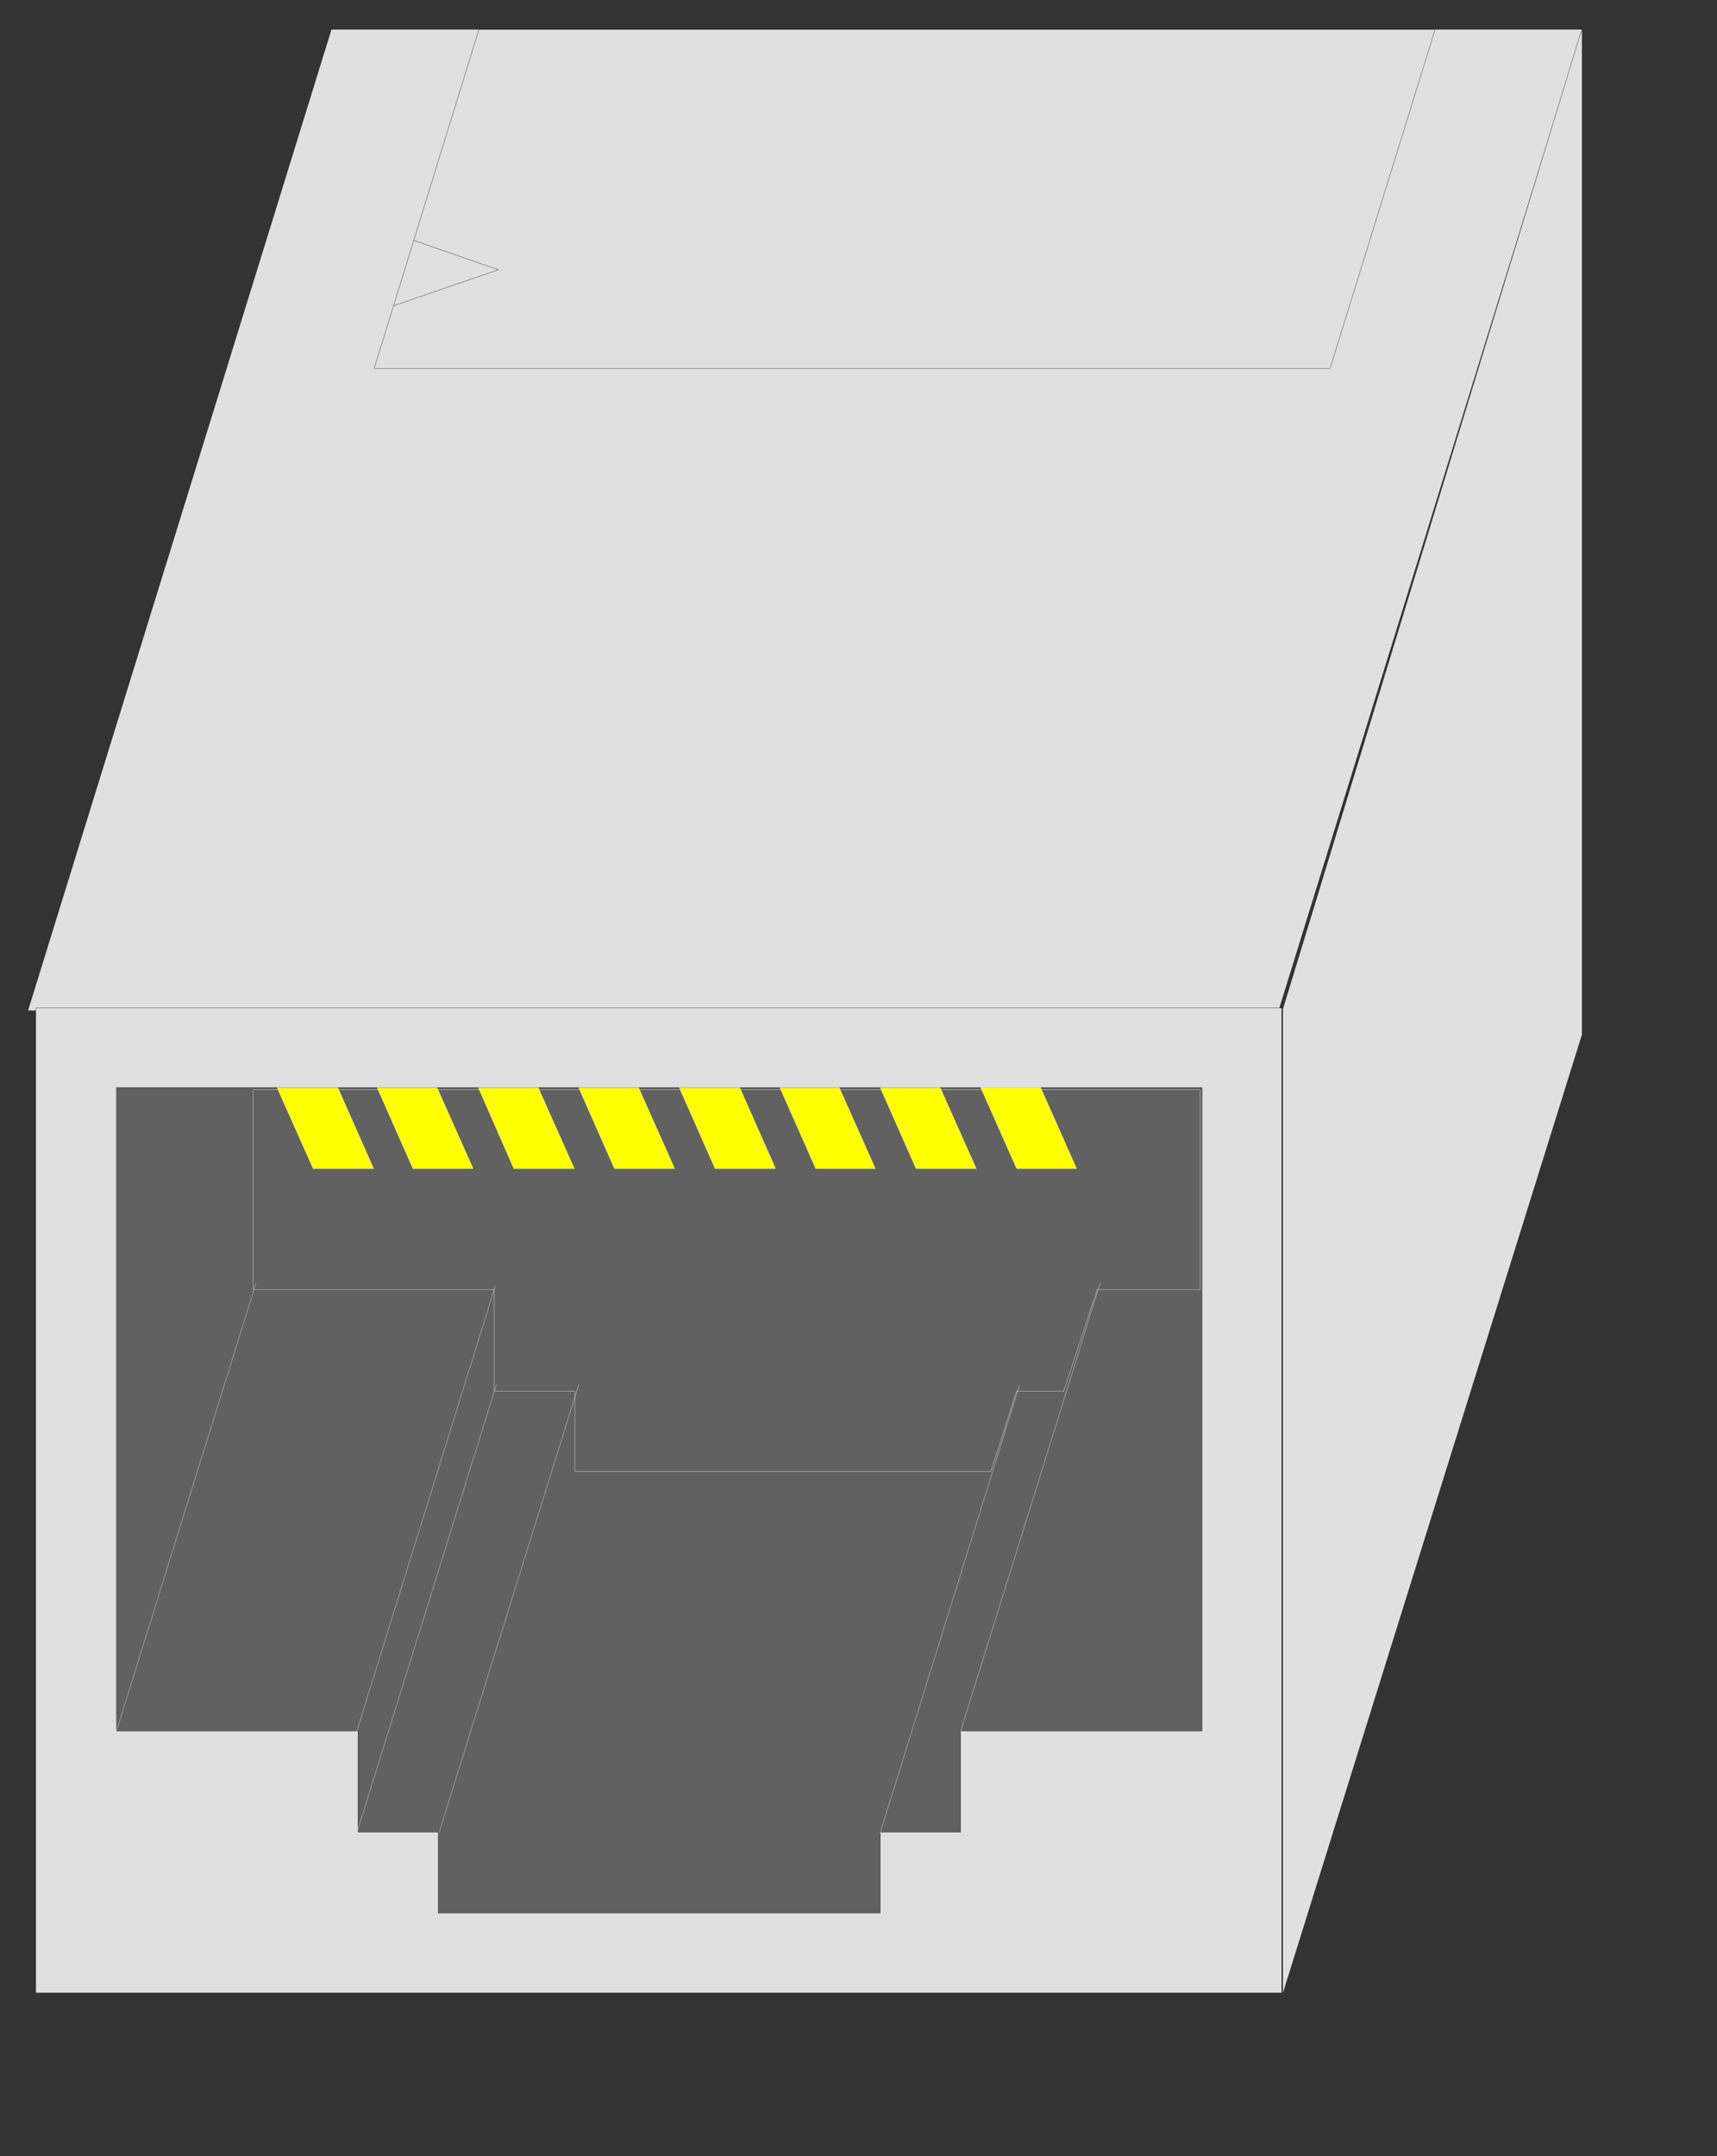 <?xml version="1.0" encoding="UTF-8" standalone="no"?>
<svg
   xmlns:dc="http://purl.org/dc/elements/1.1/"
   xmlns:cc="http://creativecommons.org/ns#"
   xmlns:rdf="http://www.w3.org/1999/02/22-rdf-syntax-ns#"
   xmlns:svg="http://www.w3.org/2000/svg"
   xmlns="http://www.w3.org/2000/svg"
   xmlns:sodipodi="http://sodipodi.sourceforge.net/DTD/sodipodi-0.dtd"
   xmlns:inkscape="http://www.inkscape.org/namespaces/inkscape"
   version="1.0"
   width="65.6mm"
   height="82.38mm"
   id="0"
   inkscape:version="0.47 r22583"
   sodipodi:docname="RJ45F8P2.svg">
  <rect width="100%" height="100%" fill="#333333" stroke="none"/>
  <defs
     id="defs27">
    <inkscape:perspective
       sodipodi:type="inkscape:persp3d"
       inkscape:vp_x="0 : 145.94881 : 1"
       inkscape:vp_y="0 : 1000 : 0"
       inkscape:vp_z="232.44093 : 145.94881 : 1"
       inkscape:persp3d-origin="116.22047 : 97.299205 : 1"
       id="perspective31" />
  </defs>
  <sodipodi:namedview
     pagecolor="#ffffff"
     bordercolor="#666666"
     borderopacity="1"
     objecttolerance="10"
     gridtolerance="10"
     guidetolerance="10"
     inkscape:pageopacity="0"
     inkscape:pageshadow="2"
     inkscape:window-width="640"
     inkscape:window-height="483"
     id="namedview25"
     showgrid="false"
     inkscape:zoom="0.80850267"
     inkscape:cx="116.22047"
     inkscape:cy="145.94881"
     inkscape:window-x="0"
     inkscape:window-y="0"
     inkscape:window-maximized="0"
     inkscape:current-layer="0" />
  <g
     id="1">
    <path
       id="2"
       style="fill:#e0e0e0;fill-rule:evenodd;fill-opacity:1;stroke:#000000;stroke-width:0.04px;stroke-linecap:round;stroke-linejoin:round;stroke-dasharray:none;stroke-opacity:1;"
       d="  M 228.511 4.248   L 47.838 4.248   L 4.01 145.949   L 184.643 145.949   L 228.511 4.248  z " />
    <path
       id="3"
       style="fill:none;stroke:#000000;stroke-width:0.04px;stroke-linecap:round;stroke-linejoin:round;stroke-dasharray:none;stroke-opacity:1;"
       d="  M 207.232 4.248   L 69.157 4.248   L 54.031 53.202   L 192.066 53.202   L 207.232 4.248  " />
    <path
       id="4"
       style="fill:none;stroke:#000000;stroke-width:0.04px;stroke-linecap:round;stroke-linejoin:round;stroke-dasharray:none;stroke-opacity:1;"
       d="  M 56.81 44.15   L 71.975 38.949   L 59.708 34.701  " />
    <path
       id="5"
       style="fill:#e0e0e0;fill-rule:evenodd;fill-opacity:1;stroke:#000000;stroke-width:0.04px;stroke-linecap:round;stroke-linejoin:round;stroke-dasharray:none;stroke-opacity:1;"
       d="  M 5.161 145.552   L 185.079 145.552   L 185.079 287.768   L 5.161 287.768   L 5.161 145.552  z " />
    <path
       id="6"
       style="fill:#616161;fill-rule:evenodd;fill-opacity:1;stroke:#000000;stroke-width:0.04px;stroke-linecap:round;stroke-linejoin:round;stroke-dasharray:none;stroke-opacity:1;"
       d="  M 63.281 276.215   L 127.118 276.215   L 127.118 264.542   L 138.71 264.542   L 138.71 249.931   L 173.566 249.931   L 173.566 157.026   L 16.833 157.026   L 16.833 249.931   L 51.689 249.931   L 51.689 264.542   L 63.281 264.542   L 63.281 276.215  z " />
    <path
       id="7"
       style="fill:#616161;fill-rule:evenodd;fill-opacity:1;stroke:#ffffff;stroke-width:0.04px;stroke-linecap:round;stroke-linejoin:round;stroke-dasharray:none;stroke-opacity:1;"
       d="  M 173.289 186.168   L 158.441 186.168   L 153.598 200.898   L 146.809 200.858   L 143.077 212.452   L 83.012 212.452   L 83.012 200.858   L 71.38 200.858   L 71.38 186.168   L 36.563 186.168   L 36.563 157.344   L 173.289 157.344   L 173.289 186.168  z " />
    <path
       id="8"
       style="fill:#ffff00;fill-rule:evenodd;fill-opacity:1;stroke:#ffffff;stroke-width:0.04px;stroke-linecap:round;stroke-linejoin:round;stroke-dasharray:none;stroke-opacity:1;"
       d="  M 141.608 157.026   L 146.809 168.738   L 155.463 168.738   L 150.263 157.026   L 141.608 157.026  z " />
    <path
       id="9"
       style="fill:#ffff00;fill-rule:evenodd;fill-opacity:1;stroke:#ffffff;stroke-width:0.04px;stroke-linecap:round;stroke-linejoin:round;stroke-dasharray:none;stroke-opacity:1;"
       d="  M 127.118 157.066   L 132.279 168.738   L 140.973 168.738   L 135.773 157.066   L 127.118 157.066  z " />
    <path
       id="10"
       style="fill:#ffff00;fill-rule:evenodd;fill-opacity:1;stroke:#ffffff;stroke-width:0.04px;stroke-linecap:round;stroke-linejoin:round;stroke-dasharray:none;stroke-opacity:1;"
       d="  M 112.628 157.066   L 117.789 168.738   L 126.403 168.738   L 121.203 157.066   L 112.628 157.066  z " />
    <path
       id="11"
       style="fill:#ffff00;fill-rule:evenodd;fill-opacity:1;stroke:#ffffff;stroke-width:0.04px;stroke-linecap:round;stroke-linejoin:round;stroke-dasharray:none;stroke-opacity:1;"
       d="  M 98.098 157.066   L 103.259 168.738   L 111.992 168.738   L 106.832 157.066   L 98.098 157.066  z " />
    <path
       id="12"
       style="fill:#ffff00;fill-rule:evenodd;fill-opacity:1;stroke:#ffffff;stroke-width:0.04px;stroke-linecap:round;stroke-linejoin:round;stroke-dasharray:none;stroke-opacity:1;"
       d="  M 83.568 157.066   L 88.729 168.738   L 97.423 168.738   L 92.222 157.066   L 83.568 157.066  z " />
    <path
       id="13"
       style="fill:#ffff00;fill-rule:evenodd;fill-opacity:1;stroke:#ffffff;stroke-width:0.04px;stroke-linecap:round;stroke-linejoin:round;stroke-dasharray:none;stroke-opacity:1;"
       d="  M 69.077 157.066   L 74.198 168.738   L 82.932 168.738   L 77.732 157.066   L 69.077 157.066  z " />
    <path
       id="14"
       style="fill:#ffff00;fill-rule:evenodd;fill-opacity:1;stroke:#ffffff;stroke-width:0.04px;stroke-linecap:round;stroke-linejoin:round;stroke-dasharray:none;stroke-opacity:1;"
       d="  M 54.468 157.066   L 59.629 168.738   L 68.323 168.738   L 63.122 157.066   L 54.468 157.066  z " />
    <path
       id="15"
       style="fill:#ffff00;fill-rule:evenodd;fill-opacity:1;stroke:#ffffff;stroke-width:0.04px;stroke-linecap:round;stroke-linejoin:round;stroke-dasharray:none;stroke-opacity:1;"
       d="  M 40.017 157.066   L 45.218 168.738   L 53.952 168.738   L 48.791 157.066   L 40.017 157.066  z " />
    <path
       id="16"
       style="fill:#e0e0e0;fill-rule:evenodd;fill-opacity:1;stroke:#000000;stroke-width:0.04px;stroke-linecap:round;stroke-linejoin:round;stroke-dasharray:none;stroke-opacity:1;"
       d="  M 185.238 145.671   L 228.471 4.01   L 228.471 149.363   L 185.238 287.927   L 185.238 145.671  z " />
    <path
       id="17"
       style="fill:none;stroke:#ffffff;stroke-width:0.04px;stroke-linecap:round;stroke-linejoin:round;stroke-dasharray:none;stroke-opacity:1;"
       d="  M 51.411 250.328   L 71.539 185.612  " />
    <path
       id="18"
       style="fill:none;stroke:#ffffff;stroke-width:0.04px;stroke-linecap:round;stroke-linejoin:round;stroke-dasharray:none;stroke-opacity:1;"
       d="  M 63.4 264.622   L 83.568 199.945  " />
    <path
       id="19"
       style="fill:none;stroke:#ffffff;stroke-width:0.04px;stroke-linecap:round;stroke-linejoin:round;stroke-dasharray:none;stroke-opacity:1;"
       d="  M 127.078 264.701   L 147.206 200.025  " />
    <path
       id="20"
       style="fill:none;stroke:#ffffff;stroke-width:0.04px;stroke-linecap:round;stroke-linejoin:round;stroke-dasharray:none;stroke-opacity:1;"
       d="  M 138.71 249.971   L 158.878 185.255  " />
    <path
       id="21"
       style="fill:none;stroke:#ffffff;stroke-width:0.04px;stroke-linecap:round;stroke-linejoin:round;stroke-dasharray:none;stroke-opacity:1;"
       d="  M 16.793 250.011   L 36.96 185.295  " />
    <path
       id="22"
       style="fill:none;stroke:#ffffff;stroke-width:0.04px;stroke-linecap:round;stroke-linejoin:round;stroke-dasharray:none;stroke-opacity:1;"
       d="  M 51.53 264.661   L 71.658 199.985  " />
  </g>
</svg>
